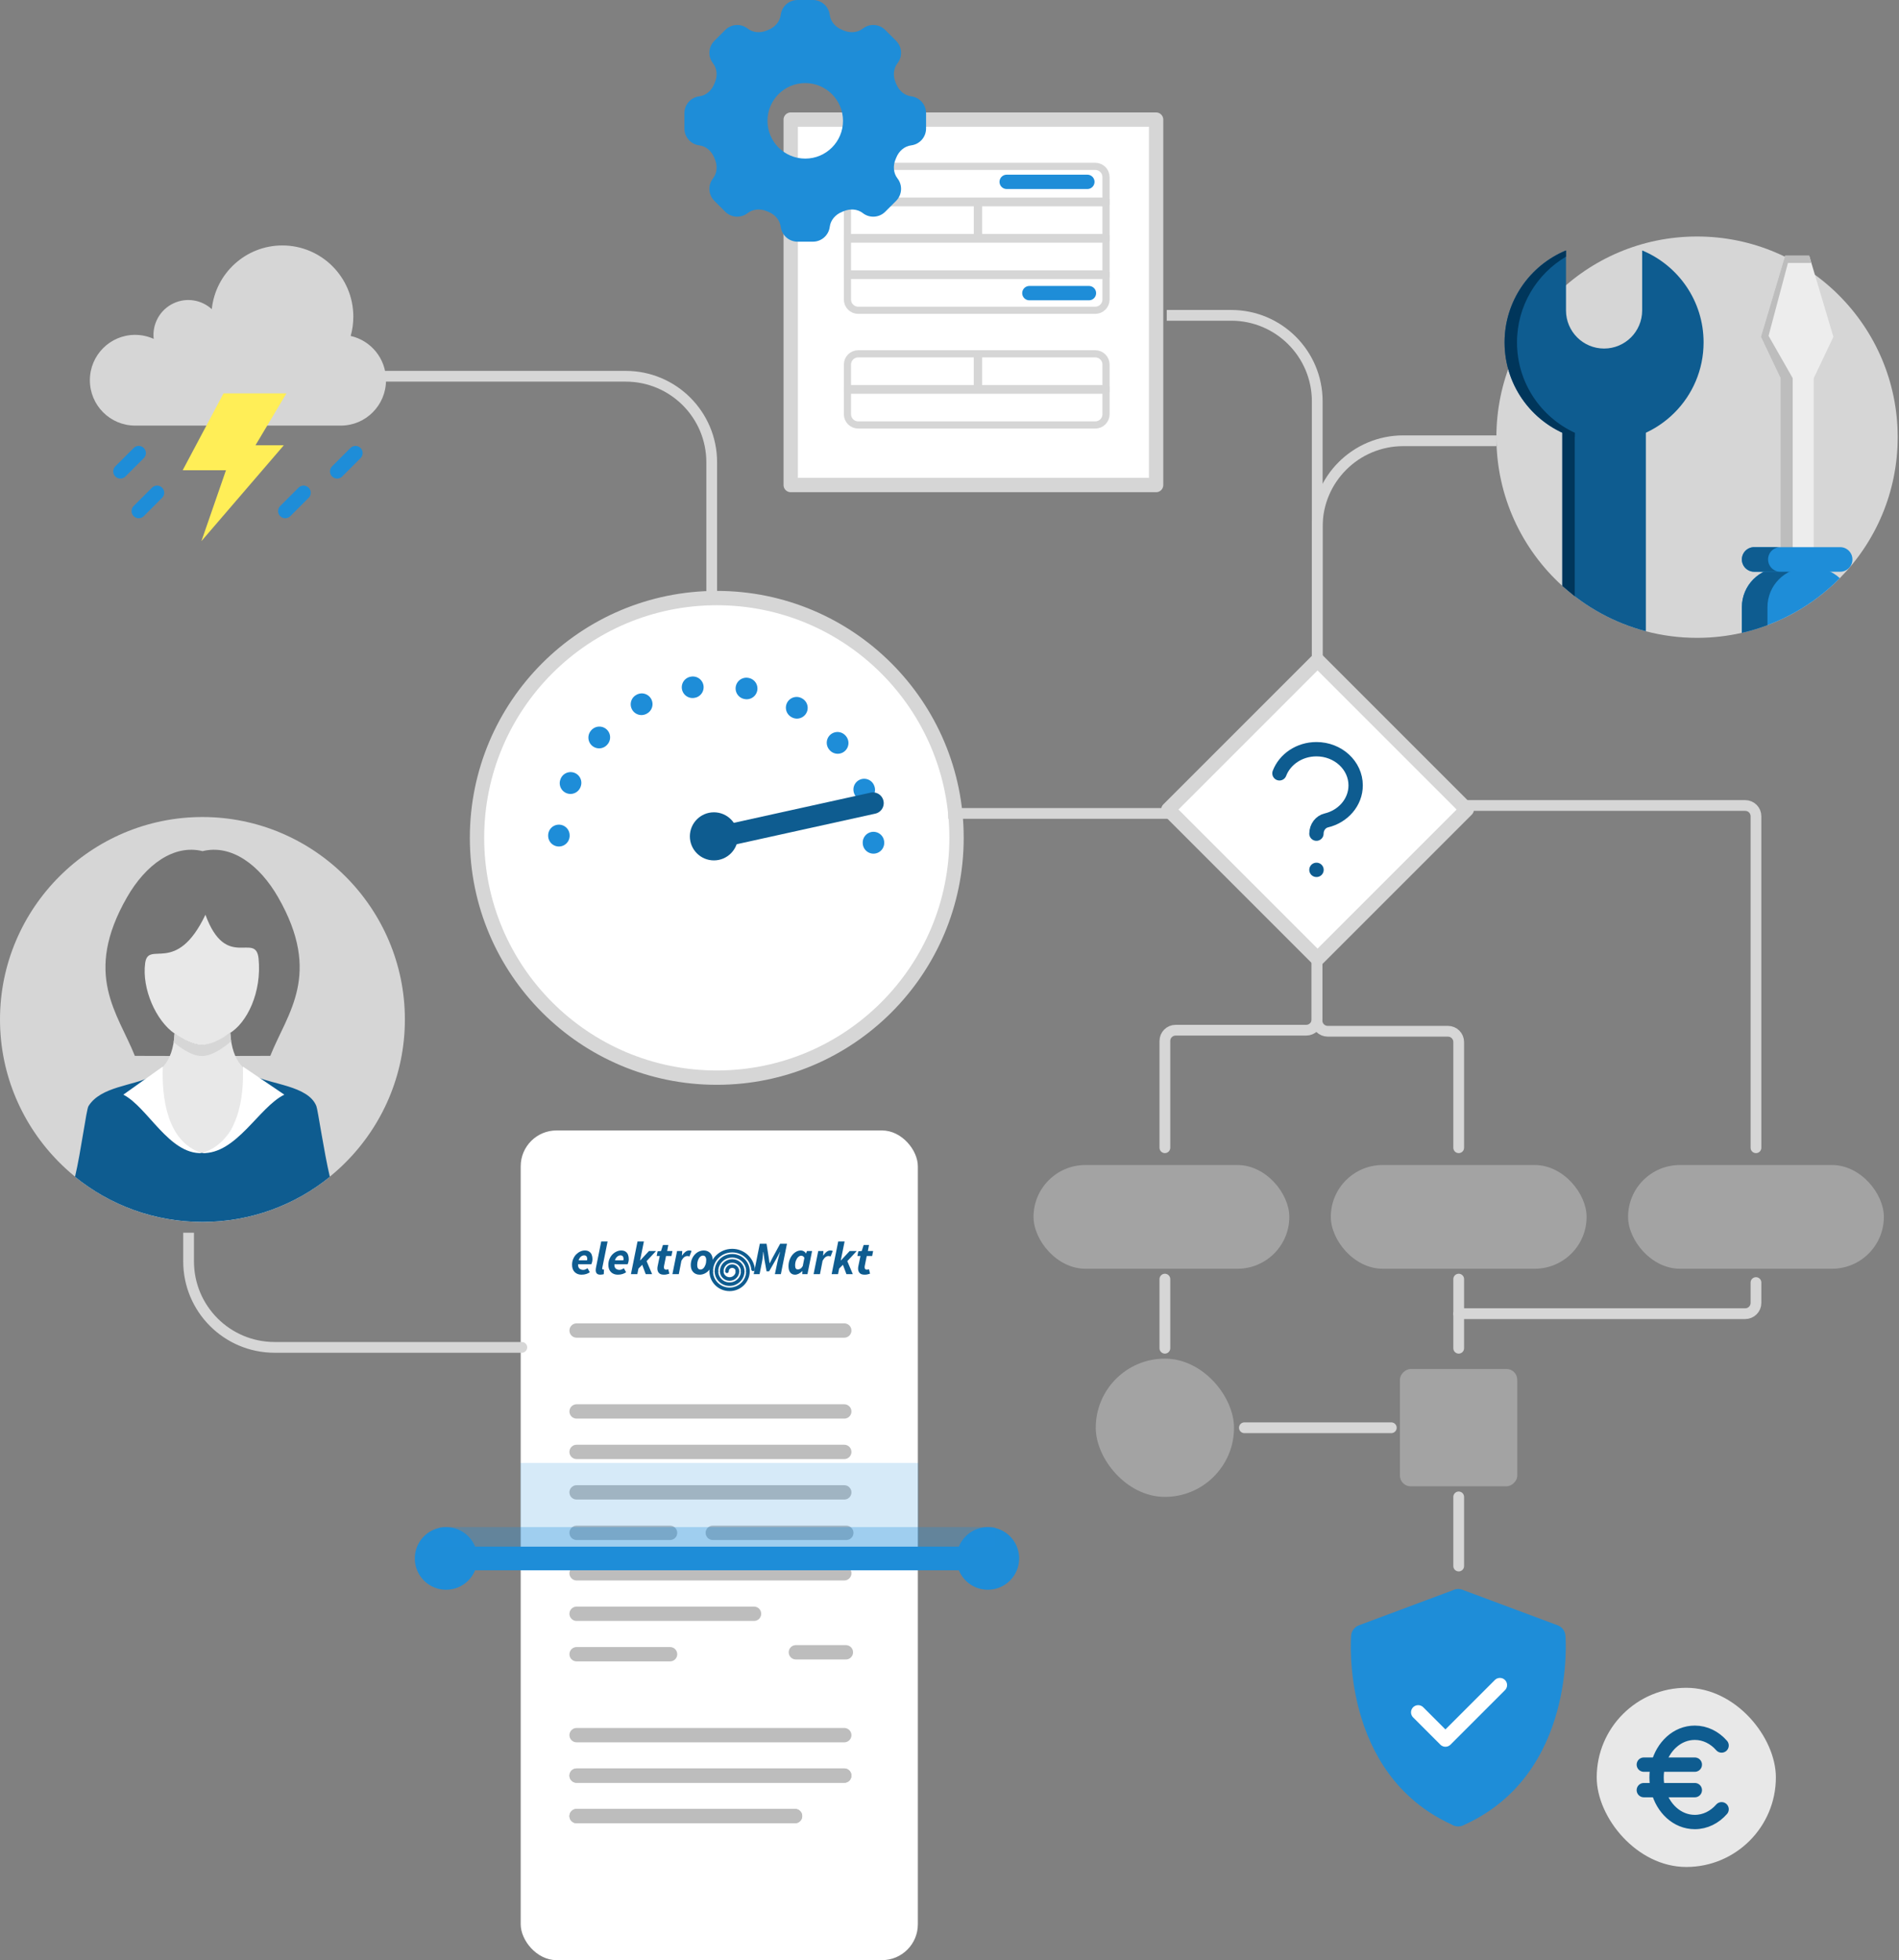 <svg width="530" height="547" viewBox="0 0 530 547" fill="none" xmlns="http://www.w3.org/2000/svg">
<rect x="0" y="0" width="530" height="547" fill="#808080" stroke="none"/>
<rect x="145.325" y="315.466" width="110.841" height="231.534" rx="10" fill="white"/>
<path d="M160.925 371.297H235.631" stroke="#BDBDBD" stroke-width="4" stroke-miterlimit="10" stroke-linecap="round"/>
<path d="M160.925 393.88H235.631" stroke="#BDBDBD" stroke-width="4" stroke-miterlimit="10" stroke-linecap="round"/>
<path d="M160.925 405.172H235.631" stroke="#BDBDBD" stroke-width="4" stroke-miterlimit="10" stroke-linecap="round"/>
<path d="M160.925 416.463H235.631" stroke="#BDBDBD" stroke-width="4" stroke-miterlimit="10" stroke-linecap="round"/>
<path d="M160.925 427.755H187.011" stroke="#BDBDBD" stroke-width="4" stroke-miterlimit="10" stroke-linecap="round"/>
<path d="M198.936 427.755H236.202" stroke="#BDBDBD" stroke-width="4" stroke-miterlimit="10" stroke-linecap="round"/>
<path d="M160.925 439.046H235.631" stroke="#BDBDBD" stroke-width="4" stroke-miterlimit="10" stroke-linecap="round"/>
<path d="M160.925 450.338H210.444" stroke="#BDBDBD" stroke-width="4" stroke-miterlimit="10" stroke-linecap="round"/>
<path d="M160.925 461.63H187.011" stroke="#BDBDBD" stroke-width="4" stroke-miterlimit="10" stroke-linecap="round"/>
<path d="M222.124 461.088L236.082 461.088" stroke="#BDBDBD" stroke-width="4" stroke-miterlimit="10" stroke-linecap="round"/>
<path d="M160.925 484.213H235.631" stroke="#BDBDBD" stroke-width="4" stroke-miterlimit="10" stroke-linecap="round"/>
<path d="M160.925 495.505H235.631" stroke="#BDBDBD" stroke-width="4" stroke-miterlimit="10" stroke-linecap="round"/>
<path d="M160.925 506.796H221.896" stroke="#BDBDBD" stroke-width="4" stroke-miterlimit="10" stroke-linecap="round"/>
<path d="M160.925 495.504H235.631" stroke="#BDBDBD" stroke-width="4" stroke-miterlimit="10" stroke-linecap="round"/>
<path d="M160.925 506.796H221.896" stroke="#BDBDBD" stroke-width="4" stroke-miterlimit="10" stroke-linecap="round"/>
<path opacity="0.18" d="M256.39 431.59V408.244H145.258V431.59H256.39Z" fill="#1E8DD8"/>
<path d="M129.312 435.496C129.638 432.844 127.753 430.429 125.101 430.103C122.449 429.776 120.034 431.661 119.708 434.314C119.381 436.966 121.266 439.38 123.918 439.707C126.571 440.034 128.985 438.148 129.312 435.496Z" fill="#FF2950"/>
<path d="M124.509 443.641C122.78 443.641 121.09 443.128 119.652 442.168C118.215 441.207 117.095 439.842 116.433 438.245C115.771 436.647 115.598 434.89 115.936 433.194C116.273 431.499 117.105 429.941 118.328 428.718C119.55 427.496 121.108 426.663 122.804 426.326C124.499 425.989 126.257 426.162 127.854 426.824C129.451 427.485 130.816 428.606 131.777 430.043C132.737 431.481 133.25 433.171 133.25 434.899C133.248 437.217 132.326 439.439 130.687 441.078C129.048 442.717 126.826 443.638 124.509 443.641ZM124.509 433.965C124.324 433.965 124.143 434.02 123.989 434.123C123.835 434.226 123.715 434.372 123.644 434.543C123.574 434.714 123.555 434.902 123.591 435.084C123.628 435.265 123.717 435.432 123.848 435.563C123.979 435.694 124.146 435.783 124.327 435.819C124.509 435.855 124.697 435.836 124.868 435.765C125.039 435.694 125.185 435.574 125.287 435.42C125.39 435.266 125.445 435.085 125.444 434.899C125.444 434.652 125.345 434.414 125.17 434.239C124.995 434.064 124.757 433.965 124.509 433.965Z" fill="#1E8DD8"/>
<path d="M280.493 435.472C280.815 432.819 278.925 430.408 276.272 430.086C273.619 429.765 271.208 431.655 270.887 434.308C270.565 436.96 272.455 439.371 275.108 439.693C277.761 440.014 280.172 438.125 280.493 435.472Z" fill="#FF2950"/>
<path d="M275.703 443.641C273.974 443.641 272.284 443.128 270.847 442.168C269.409 441.207 268.289 439.842 267.627 438.245C266.966 436.647 266.793 434.89 267.13 433.194C267.467 431.499 268.3 429.941 269.522 428.718C270.745 427.496 272.302 426.663 273.998 426.326C275.693 425.989 277.451 426.162 279.048 426.824C280.646 427.485 282.011 428.606 282.971 430.043C283.932 431.481 284.444 433.171 284.444 434.899C284.442 437.217 283.52 439.439 281.881 441.077C280.242 442.716 278.021 443.638 275.703 443.641ZM275.703 433.965C275.518 433.965 275.337 434.02 275.183 434.123C275.029 434.226 274.909 434.372 274.839 434.543C274.768 434.714 274.749 434.902 274.786 435.084C274.822 435.265 274.911 435.432 275.042 435.563C275.173 435.694 275.34 435.783 275.521 435.819C275.703 435.855 275.891 435.836 276.062 435.765C276.233 435.694 276.379 435.574 276.482 435.42C276.584 435.266 276.639 435.085 276.639 434.899C276.638 434.652 276.54 434.414 276.364 434.239C276.189 434.064 275.951 433.965 275.703 433.965Z" fill="#1E8DD8"/>
<path d="M275.702 438.21H124.508C123.631 438.21 122.789 437.861 122.168 437.241C121.547 436.62 121.198 435.778 121.198 434.9C121.198 434.022 121.547 433.18 122.168 432.559C122.789 431.939 123.631 431.59 124.508 431.59H275.702C276.58 431.59 277.422 431.939 278.043 432.559C278.664 433.18 279.012 434.022 279.012 434.9C279.012 435.778 278.664 436.62 278.043 437.241C277.422 437.861 276.58 438.21 275.702 438.21Z" fill="#1E8DD8"/>
<path opacity="0.3" d="M277.664 431.591V426.16H122.708V431.591H277.664Z" fill="#1E8DD8"/>
<path d="M162.298 355.716C161.518 355.716 160.881 355.473 160.387 354.988C159.902 354.494 159.659 353.818 159.659 352.96C159.659 352.362 159.763 351.82 159.971 351.335C160.179 350.841 160.457 350.416 160.803 350.061C161.159 349.706 161.549 349.433 161.973 349.242C162.398 349.051 162.823 348.956 163.247 348.956C163.759 348.956 164.166 349.064 164.469 349.281C164.781 349.498 165.007 349.788 165.145 350.152C165.284 350.516 165.353 350.923 165.353 351.374C165.353 351.669 165.314 351.959 165.236 352.245C165.158 352.522 165.093 352.709 165.041 352.804H161.349C161.315 353.359 161.44 353.762 161.726 354.013C162.012 354.256 162.368 354.377 162.792 354.377C162.992 354.377 163.2 354.329 163.416 354.234C163.633 354.139 163.824 354.035 163.988 353.922L164.612 355.04C164.352 355.222 164.027 355.382 163.637 355.521C163.247 355.651 162.801 355.716 162.298 355.716ZM161.492 351.712H163.832C163.876 351.582 163.897 351.435 163.897 351.27C163.897 351.01 163.832 350.789 163.702 350.607C163.581 350.416 163.356 350.321 163.026 350.321C162.723 350.321 162.428 350.438 162.142 350.672C161.856 350.906 161.64 351.253 161.492 351.712ZM167.562 355.716C167.103 355.716 166.769 355.603 166.561 355.378C166.362 355.153 166.262 354.845 166.262 354.455C166.262 354.23 166.293 353.965 166.353 353.662L167.796 346.447H169.577L168.108 353.74C168.1 353.801 168.091 353.848 168.082 353.883C168.082 353.918 168.082 353.952 168.082 353.987C168.082 354.1 168.108 354.178 168.16 354.221C168.212 354.264 168.269 354.286 168.329 354.286C168.373 354.286 168.407 354.286 168.433 354.286C168.459 354.277 168.503 354.269 168.563 354.26L168.511 355.573C168.399 355.608 168.264 355.638 168.108 355.664C167.952 355.699 167.77 355.716 167.562 355.716ZM172.428 355.716C171.648 355.716 171.011 355.473 170.517 354.988C170.031 354.494 169.789 353.818 169.789 352.96C169.789 352.362 169.893 351.82 170.101 351.335C170.309 350.841 170.586 350.416 170.933 350.061C171.288 349.706 171.678 349.433 172.103 349.242C172.527 349.051 172.952 348.956 173.377 348.956C173.888 348.956 174.295 349.064 174.599 349.281C174.911 349.498 175.136 349.788 175.275 350.152C175.413 350.516 175.483 350.923 175.483 351.374C175.483 351.669 175.444 351.959 175.366 352.245C175.288 352.522 175.223 352.709 175.171 352.804H171.479C171.444 353.359 171.57 353.762 171.856 354.013C172.142 354.256 172.497 354.377 172.922 354.377C173.121 354.377 173.329 354.329 173.546 354.234C173.762 354.139 173.953 354.035 174.118 353.922L174.742 355.04C174.482 355.222 174.157 355.382 173.767 355.521C173.377 355.651 172.93 355.716 172.428 355.716ZM171.622 351.712H173.962C174.005 351.582 174.027 351.435 174.027 351.27C174.027 351.01 173.962 350.789 173.832 350.607C173.71 350.416 173.485 350.321 173.156 350.321C172.852 350.321 172.558 350.438 172.272 350.672C171.986 350.906 171.769 351.253 171.622 351.712ZM176.093 355.56L177.926 346.447H179.707L178.641 351.725H178.693L181.124 349.112H183.1L180.461 351.933L181.995 355.56H180.214L179.239 352.96L178.186 354.013L177.874 355.56H176.093ZM185.303 355.716C184.653 355.716 184.185 355.556 183.899 355.235C183.613 354.914 183.47 354.507 183.47 354.013C183.47 353.874 183.479 353.74 183.496 353.61C183.522 353.471 183.548 353.333 183.574 353.194L184.133 350.503H183.275L183.535 349.19L184.484 349.112L185.03 347.422H186.525L186.2 349.112H187.669L187.396 350.503H185.888L185.329 353.272C185.32 353.35 185.312 353.424 185.303 353.493C185.303 353.562 185.303 353.632 185.303 353.701C185.303 354.117 185.524 354.325 185.966 354.325C186.061 354.325 186.152 354.312 186.239 354.286C186.326 354.251 186.412 354.217 186.499 354.182L186.811 355.43C186.646 355.491 186.434 355.551 186.174 355.612C185.923 355.681 185.632 355.716 185.303 355.716ZM187.669 355.56L188.969 349.112H190.412L190.334 350.36H190.386C190.638 349.953 190.932 349.619 191.27 349.359C191.608 349.09 191.964 348.956 192.336 348.956C192.501 348.956 192.635 348.969 192.739 348.995C192.852 349.012 192.943 349.043 193.012 349.086L192.427 350.62C192.341 350.577 192.237 350.551 192.115 350.542C192.003 350.525 191.894 350.516 191.79 350.516C191.504 350.516 191.227 350.62 190.958 350.828C190.69 351.036 190.43 351.37 190.178 351.829L189.45 355.56H187.669ZM195.286 355.716C194.532 355.716 193.925 355.473 193.466 354.988C193.015 354.503 192.79 353.861 192.79 353.064C192.79 352.44 192.894 351.877 193.102 351.374C193.31 350.871 193.587 350.438 193.934 350.074C194.28 349.71 194.666 349.433 195.091 349.242C195.524 349.051 195.962 348.956 196.404 348.956C196.906 348.956 197.344 349.069 197.717 349.294C198.089 349.511 198.38 349.818 198.588 350.217C198.796 350.607 198.9 351.071 198.9 351.608C198.9 352.232 198.796 352.795 198.588 353.298C198.38 353.801 198.102 354.234 197.756 354.598C197.409 354.962 197.019 355.239 196.586 355.43C196.161 355.621 195.728 355.716 195.286 355.716ZM195.481 354.286C195.775 354.286 196.044 354.173 196.287 353.948C196.529 353.714 196.724 353.398 196.872 352.999C197.028 352.6 197.106 352.15 197.106 351.647C197.106 351.248 197.028 350.941 196.872 350.724C196.724 350.499 196.499 350.386 196.196 350.386C195.91 350.386 195.641 350.503 195.39 350.737C195.147 350.962 194.952 351.274 194.805 351.673C194.657 352.072 194.584 352.522 194.584 353.025C194.584 353.415 194.657 353.723 194.805 353.948C194.961 354.173 195.186 354.286 195.481 354.286ZM210.355 355.56L212.058 347.084H213.943L214.554 350.997L214.775 352.518H214.827L215.607 350.997L217.739 347.084H219.637L217.934 355.56H216.27L216.972 352.193C217.033 351.907 217.107 351.599 217.193 351.27C217.28 350.932 217.371 350.598 217.466 350.269C217.562 349.931 217.653 349.628 217.739 349.359H217.7L216.647 351.309L214.658 354.78H213.943L213.319 351.309L213.059 349.359H213.007C212.973 349.775 212.929 350.247 212.877 350.776C212.825 351.305 212.756 351.777 212.669 352.193L211.993 355.56H210.355ZM221.887 355.716C221.324 355.716 220.878 355.512 220.548 355.105C220.228 354.698 220.067 354.113 220.067 353.35C220.067 352.735 220.163 352.163 220.353 351.634C220.544 351.097 220.8 350.629 221.12 350.23C221.45 349.831 221.818 349.519 222.225 349.294C222.641 349.069 223.07 348.956 223.512 348.956C223.807 348.956 224.084 349.034 224.344 349.19C224.604 349.337 224.795 349.541 224.916 349.801H224.942L225.228 349.112H226.645L225.358 355.56H223.915L223.941 354.715H223.902C223.608 355.018 223.283 355.261 222.927 355.443C222.572 355.625 222.225 355.716 221.887 355.716ZM222.667 354.26C222.884 354.26 223.114 354.195 223.356 354.065C223.608 353.926 223.837 353.675 224.045 353.311L224.5 351.023C224.396 350.806 224.262 350.65 224.097 350.555C223.941 350.46 223.79 350.412 223.642 350.412C223.348 350.412 223.066 350.533 222.797 350.776C222.537 351.01 222.325 351.331 222.16 351.738C221.996 352.145 221.913 352.609 221.913 353.129C221.913 353.519 221.978 353.805 222.108 353.987C222.247 354.169 222.433 354.26 222.667 354.26ZM227.069 355.56L228.369 349.112H229.812L229.734 350.36H229.786C230.038 349.953 230.332 349.619 230.67 349.359C231.008 349.09 231.364 348.956 231.736 348.956C231.901 348.956 232.035 348.969 232.139 348.995C232.252 349.012 232.343 349.043 232.412 349.086L231.827 350.62C231.741 350.577 231.637 350.551 231.515 350.542C231.403 350.525 231.294 350.516 231.19 350.516C230.904 350.516 230.627 350.62 230.358 350.828C230.09 351.036 229.83 351.37 229.578 351.829L228.85 355.56H227.069ZM232.109 355.56L233.942 346.447H235.723L234.657 351.725H234.709L237.14 349.112H239.116L236.477 351.933L238.011 355.56H236.23L235.255 352.96L234.202 354.013L233.89 355.56H232.109ZM241.319 355.716C240.669 355.716 240.201 355.556 239.915 355.235C239.629 354.914 239.486 354.507 239.486 354.013C239.486 353.874 239.494 353.74 239.512 353.61C239.538 353.471 239.564 353.333 239.59 353.194L240.149 350.503H239.291L239.551 349.19L240.5 349.112L241.046 347.422H242.541L242.216 349.112H243.685L243.412 350.503H241.904L241.345 353.272C241.336 353.35 241.327 353.424 241.319 353.493C241.319 353.562 241.319 353.632 241.319 353.701C241.319 354.117 241.54 354.325 241.982 354.325C242.077 354.325 242.168 354.312 242.255 354.286C242.341 354.251 242.428 354.217 242.515 354.182L242.827 355.43C242.662 355.491 242.45 355.551 242.19 355.612C241.938 355.681 241.648 355.716 241.319 355.716Z" fill="#0E5C90"/>
<path d="M210.187 354.218C209.908 351.291 207.403 349 204.354 349C201.118 349 198.495 351.58 198.495 354.763" stroke="#0E5C90" stroke-miterlimit="10" stroke-linecap="round" stroke-linejoin="round"/>
<path d="M199.96 354.763C199.96 352.376 201.927 350.44 204.354 350.44C206.781 350.44 208.748 352.376 208.748 354.763" stroke="#0E5C90" stroke-miterlimit="10" stroke-linecap="round" stroke-linejoin="round"/>
<path d="M201.425 354.762C201.425 353.171 202.736 351.881 204.354 351.881C205.972 351.881 207.284 353.171 207.284 354.762" stroke="#0E5C90" stroke-miterlimit="10" stroke-linecap="round" stroke-linejoin="round"/>
<path d="M202.89 354.763C202.89 353.967 203.545 353.322 204.354 353.322C205.163 353.322 205.819 353.967 205.819 354.763" stroke="#0E5C90" stroke-miterlimit="10" stroke-linecap="round" stroke-linejoin="round"/>
<path d="M198.495 354.76C198.495 357.545 200.79 359.802 203.622 359.802C206.453 359.802 208.748 357.545 208.748 354.76" stroke="#0E5C90" stroke-miterlimit="10" stroke-linecap="round" stroke-linejoin="round"/>
<path d="M199.956 354.76C199.956 356.751 201.597 358.366 203.622 358.366C205.647 358.366 207.288 356.751 207.288 354.76" stroke="#0E5C90" stroke-miterlimit="10" stroke-linecap="round" stroke-linejoin="round"/>
<path d="M201.425 354.76C201.425 355.953 202.408 356.921 203.622 356.921C204.835 356.921 205.819 355.953 205.819 354.76" stroke="#0E5C90" stroke-miterlimit="10" stroke-linecap="round" stroke-linejoin="round"/>
<path d="M133.131 233.813C133.131 270.77 163.091 300.729 200.047 300.729C237.004 300.729 266.963 270.77 266.963 233.813C266.963 196.857 237.004 166.897 200.047 166.897C163.091 166.897 133.131 196.857 133.131 233.813Z" fill="white" stroke="#D6D6D6" stroke-width="4" stroke-linecap="round" stroke-linejoin="round"/>
<circle cx="199.248" cy="233.393" r="6.711" fill="#0E5C90"/>
<path d="M243.78 235.223C243.78 210.965 224.115 191.3 199.857 191.3C175.599 191.3 155.934 210.965 155.934 235.223" stroke="#1E8DD8" stroke-width="6" stroke-linecap="round" stroke-linejoin="round" stroke-dasharray="0.1 15"/>
<path d="M199.576 233.848L243.641 224.125" stroke="#0E5C90" stroke-width="6" stroke-linecap="round"/>
<g clip-path="url(#clip0_962_5938)">
<path d="M529.635 122C529.635 137.337 523.47 151.237 513.479 161.349C507.832 167.07 500.961 171.579 493.29 174.453C490.979 175.321 488.592 176.039 486.147 176.597C482.124 177.515 477.936 178 473.635 178C468.695 178 463.907 177.36 459.347 176.16C450.54 173.845 442.581 169.436 436.032 163.497C424.732 153.253 417.635 138.455 417.635 122C417.635 91.072 442.707 66 473.635 66C504.563 66 529.635 91.072 529.635 122Z" fill="#D6D6D6"/>
<path d="M459.347 117.835V176.16C450.54 173.845 442.581 169.436 436.032 163.497V117.835H459.347Z" fill="#0E5C90"/>
<path d="M458.318 69.888V86.637C458.318 92.506 453.56 97.265 447.69 97.265C441.82 97.265 437.062 92.506 437.062 86.637V69.888C426.999 74.061 419.92 83.978 419.92 95.55C419.92 110.887 432.353 123.32 447.69 123.32C463.027 123.32 475.46 110.887 475.46 95.55C475.46 83.978 468.381 74.061 458.318 69.888Z" fill="#0E5C90"/>
<path d="M439.499 166.404V120.807L436.032 120.719V163.497" fill="#00365B"/>
<path d="M439.545 120.781C430.007 116.384 423.387 106.741 423.387 95.55C423.387 85.359 428.878 76.453 437.062 71.622V69.888C426.999 74.06 419.92 83.978 419.92 95.55C419.92 108.036 428.16 118.597 439.499 122.092L439.545 120.781Z" fill="#00365B"/>
<path d="M506.203 104.855H496.946V154.567H506.203V104.855Z" fill="#EDEDED"/>
<path d="M500.34 104.855H496.946V154.567H500.34V104.855Z" fill="#BDBDBD"/>
<path d="M511.69 93.998L504.947 71.371H498.204L491.462 93.998L496.947 105.54H506.204L511.69 93.998Z" fill="#EDEDED"/>
<path d="M513.479 161.349C506.128 168.793 496.706 174.188 486.146 176.597V169.429C486.146 163.34 491.084 158.405 497.17 158.405H505.979C508.875 158.405 511.511 159.522 513.479 161.349Z" fill="#1E8DD8"/>
<path d="M504.313 158.405C498.224 158.405 493.289 163.34 493.289 169.429V174.453C490.978 175.321 488.592 176.039 486.146 176.597V169.429C486.146 163.34 491.084 158.405 497.17 158.405H504.313Z" fill="#0E5C90"/>
<path d="M500.341 105.54L493.596 93.719L499.006 73.376H505.545L504.947 71.371H498.204L491.462 93.998L496.947 105.54L499.032 106.849L500.341 105.54Z" fill="#BDBDBD"/>
<path d="M513.576 159.547H489.576C487.682 159.547 486.147 158.012 486.147 156.119C486.147 154.225 487.683 152.69 489.576 152.69H513.576C515.469 152.69 517.004 154.226 517.004 156.119C517.005 158.012 515.47 159.547 513.576 159.547Z" fill="#1E8DD8"/>
<path d="M493.462 156.119C493.462 154.225 494.998 152.69 496.891 152.69H489.576C487.682 152.69 486.147 154.226 486.147 156.119C486.147 158.012 487.683 159.547 489.576 159.547H496.891C494.997 159.547 493.462 158.012 493.462 156.119Z" fill="#0E5C90"/>
</g>
<path d="M220.683 33.375L220.683 135.354L322.662 135.354L322.662 33.375L220.683 33.375Z" fill="white" stroke="#D6D6D6" stroke-width="4" stroke-miterlimit="10" stroke-linecap="round" stroke-linejoin="round"/>
<line x1="280.959" y1="50.748" x2="303.477" y2="50.748" stroke="#1E8DD8" stroke-width="4" stroke-linecap="round"/>
<path d="M287.292 81.801H303.917" stroke="#1E8DD8" stroke-width="4" stroke-linecap="round"/>
<path d="M236.517 49.428C236.517 47.771 237.86 46.428 239.517 46.428H305.684C307.341 46.428 308.684 47.771 308.684 49.428V56.138H236.517V49.428Z" stroke="#D6D6D6" stroke-width="2"/>
<rect x="236.517" y="56.577" width="36.255" height="9.711" stroke="#D6D6D6" stroke-width="2"/>
<path d="M236.517 101.735C236.517 100.078 237.86 98.735 239.517 98.735H272.771V108.445H236.517V101.735Z" stroke="#D6D6D6" stroke-width="2"/>
<rect x="273.101" y="56.577" width="35.582" height="9.711" stroke="#D6D6D6" stroke-width="2"/>
<path d="M273.101 98.735H305.683C307.34 98.735 308.683 100.078 308.683 101.735V108.445H273.101V98.735Z" stroke="#D6D6D6" stroke-width="2"/>
<rect x="236.517" y="66.726" width="72.167" height="9.711" stroke="#D6D6D6" stroke-width="2"/>
<path d="M236.517 76.876H308.684V83.587C308.684 85.243 307.341 86.587 305.684 86.587H239.517C237.86 86.587 236.517 85.243 236.517 83.587V76.876Z" stroke="#D6D6D6" stroke-width="2"/>
<path d="M236.517 108.884H308.684V115.595C308.684 117.252 307.341 118.595 305.684 118.595H239.517C237.86 118.595 236.517 117.252 236.517 115.595V108.884Z" stroke="#D6D6D6" stroke-width="2"/>
<path fill-rule="evenodd" clip-rule="evenodd" d="M226.881 0C229.269 0 231.282 1.778 231.578 4.146C231.816 6.049 233.193 7.584 234.971 8.301C235.138 8.369 235.304 8.438 235.469 8.508C237.235 9.261 239.297 9.15 240.812 7.972C242.696 6.506 245.377 6.673 247.066 8.361L250.097 11.393C251.786 13.081 251.953 15.762 250.487 17.647C249.309 19.162 249.198 21.224 249.951 22.989C250.022 23.154 250.091 23.32 250.158 23.487C250.875 25.265 252.41 26.643 254.313 26.881C256.682 27.177 258.459 29.19 258.459 31.577V35.867C258.459 38.254 256.682 40.267 254.313 40.563C252.411 40.801 250.875 42.179 250.157 43.957C250.09 44.124 250.021 44.291 249.95 44.456C249.198 46.22 249.309 48.281 250.487 49.796C251.953 51.681 251.785 54.363 250.097 56.052L247.066 59.083C245.377 60.771 242.696 60.938 240.811 59.472C239.297 58.293 237.235 58.182 235.47 58.936C235.304 59.006 235.138 59.075 234.971 59.143C233.193 59.86 231.815 61.395 231.578 63.298C231.282 65.666 229.269 67.444 226.882 67.444H222.593C220.206 67.444 218.192 65.666 217.897 63.298C217.659 61.395 216.282 59.86 214.504 59.143C214.337 59.075 214.171 59.006 214.005 58.936C212.24 58.183 210.178 58.294 208.663 59.472C206.778 60.938 204.097 60.771 202.409 59.083L199.377 56.051C197.689 54.363 197.522 51.681 198.987 49.797C200.165 48.282 200.276 46.22 199.523 44.455C199.453 44.29 199.384 44.124 199.317 43.957C198.6 42.179 197.064 40.801 195.161 40.563C192.793 40.267 191.016 38.254 191.016 35.867V31.577C191.016 29.19 192.793 27.177 195.161 26.881C197.064 26.643 198.6 25.265 199.317 23.487C199.385 23.32 199.454 23.153 199.524 22.988C200.277 21.224 200.166 19.163 198.988 17.648C197.522 15.763 197.689 13.081 199.378 11.392L202.409 8.361C204.097 6.673 206.779 6.506 208.663 7.972C210.178 9.15 212.24 9.261 214.005 8.508C214.17 8.438 214.336 8.369 214.504 8.301C216.281 7.584 217.659 6.048 217.897 4.146C218.192 1.778 220.206 0 222.593 0H226.881ZM235.277 33.723C235.277 39.543 230.558 44.261 224.738 44.261C218.918 44.261 214.2 39.543 214.2 33.723C214.2 27.903 218.918 23.184 224.738 23.184C230.558 23.184 235.277 27.903 235.277 33.723Z" fill="#1E8DD8"/>
<path d="M56.5 340.999C87.619 340.999 113 315.619 113 284.5C113 253.381 87.619 228 56.5 228C25.381 228 0 253.381 0 284.5C0 315.618 25.381 340.999 56.5 340.999Z" fill="#D6D6D6"/>
<path d="M37.633 294.652C32.921 282.765 23.024 272.008 35.478 250.339C40.607 241.415 48.442 235.529 56.535 237.522C64.629 235.529 72.464 241.415 77.593 250.339C90.046 272.008 80.15 282.765 75.438 294.652L56.536 294.699L37.633 294.652H37.633Z" fill="#757575"/>
<path d="M24.699 313.233C24.108 314.187 22.634 322.301 21.003 328.453C30.705 336.297 43.053 340.998 56.5 340.998C69.948 340.998 82.296 336.297 91.997 328.453C90.366 322.302 88.892 314.187 88.301 313.233C79.224 298.577 65.233 304.975 64.279 288.204C64.279 288.204 59.778 291.563 56.342 291.594C52.904 291.624 48.716 288.416 48.716 288.416C47.764 305.173 33.77 298.588 24.699 313.233Z" fill="#E8E8E8"/>
<path d="M64.522 290.572C64.409 289.837 64.326 289.051 64.278 288.204C64.278 288.204 59.777 291.563 56.34 291.594C52.903 291.624 48.715 288.416 48.715 288.416C48.666 289.278 48.581 290.076 48.465 290.821C48.553 290.891 48.64 290.961 48.73 291.03L48.729 291.042C48.993 291.273 53.017 294.732 56.34 294.697C59.662 294.732 63.685 291.272 63.95 291.042L63.95 291.03C64.145 290.881 64.334 290.727 64.521 290.573L64.522 290.572Z" fill="#D6D6D6"/>
<path d="M48.73 288.427C48.994 288.626 53.018 291.623 56.34 291.593C59.663 291.623 63.686 288.626 63.951 288.427C68.974 285.499 73.095 276.866 72.165 267.509C71.403 259.845 63.112 271.083 57.337 255.27C49.165 272.39 41.402 262.263 40.517 268.751C39.541 275.9 43.555 284.895 48.73 288.427V288.427Z" fill="#E8E8E8"/>
<path d="M42.134 300.414C37.188 303.056 28.14 303.136 24.697 308.671C24.097 309.635 22.592 321.443 20.936 328.401C30.647 336.276 43.02 340.998 56.497 340.998C69.975 340.998 82.347 336.277 92.058 328.401C90.403 321.443 88.716 309.727 88.298 308.671C86.012 302.905 75.43 302.665 70.478 300.006C62.78 327.935 51.306 329.839 42.135 300.417L42.133 300.415H42.134V300.414Z" fill="#0E5C90"/>
<path d="M45.434 297.639C45.112 306.328 46.59 318.639 56.34 321.785C47.161 322.168 41.204 308.943 34.419 305.479L45.434 297.64L45.434 297.639Z" fill="white"/>
<path d="M67.792 297.639C68.129 306.328 66.578 318.639 56.34 321.785C65.979 322.168 72.234 308.943 79.357 305.479L67.792 297.64L67.792 297.639Z" fill="white"/>
<path d="M95.114 118.767C102.083 118.767 107.733 113.099 107.733 106.107C107.733 100.067 103.515 95.018 97.874 93.755C98.354 92.042 98.611 90.235 98.611 88.368C98.611 77.393 89.744 68.496 78.805 68.496C68.57 68.496 60.148 76.285 59.107 86.277C56.319 83.723 52.175 82.933 48.522 84.602C44.594 86.397 42.433 90.487 42.892 94.569C41.309 93.85 39.553 93.447 37.702 93.447C30.732 93.447 25.083 99.115 25.083 106.107C25.083 113.099 30.732 118.767 37.702 118.767H95.114Z" fill="#D6D6D6"/>
<path d="M38.716 126.436L33.603 131.548" stroke="#1E8DD8" stroke-width="4" stroke-miterlimit="10" stroke-linecap="round" stroke-linejoin="round"/>
<path d="M99.212 126.436L94.1 131.548" stroke="#1E8DD8" stroke-width="4" stroke-miterlimit="10" stroke-linecap="round" stroke-linejoin="round"/>
<path d="M43.829 137.512L38.717 142.625" stroke="#1E8DD8" stroke-width="4" stroke-miterlimit="10" stroke-linecap="round" stroke-linejoin="round"/>
<path d="M84.727 137.512L79.614 142.625" stroke="#1E8DD8" stroke-width="4" stroke-miterlimit="10" stroke-linecap="round" stroke-linejoin="round"/>
<path d="M79.944 109.775H62.385L50.988 131.222H63.068L56.212 151.012L79.212 124.261H71.301L79.944 109.775Z" fill="#FFEE57"/>
<path d="M145.635 374.5C146.463 374.5 147.135 375.172 147.135 376C147.135 376.828 146.463 377.5 145.635 377.5L145.635 374.5ZM145.635 377.5L76.635 377.5L76.635 374.5L145.635 374.5L145.635 377.5ZM51.135 352L51.135 344L54.135 344L54.135 352L51.135 352ZM76.635 377.5C62.551 377.5 51.135 366.083 51.135 352L54.135 352C54.135 364.426 64.208 374.5 76.635 374.5L76.635 377.5Z" fill="#D6D6D6"/>
<path d="M107.635 106.5C106.806 106.5 106.135 105.828 106.135 105C106.135 104.172 106.806 103.5 107.635 103.5L107.635 106.5ZM107.635 103.5L174.635 103.5L174.635 106.5L107.635 106.5L107.635 103.5ZM200.135 129L200.135 166L197.135 166L197.135 129L200.135 129ZM174.635 103.5C188.718 103.5 200.135 114.917 200.135 129L197.135 129C197.135 116.574 187.061 106.5 174.635 106.5L174.635 103.5Z" fill="#D6D6D6"/>
<path d="M369.135 184C369.135 184.828 368.463 185.5 367.635 185.5C366.806 185.5 366.135 184.828 366.135 184L369.135 184ZM366.135 184L366.135 147L369.135 147L369.135 184L366.135 184ZM391.635 121.5L417.635 121.5L417.635 124.5L391.635 124.5L391.635 121.5ZM366.135 147C366.135 132.917 377.552 121.5 391.635 121.5L391.635 124.5C379.208 124.5 369.135 134.574 369.135 147L366.135 147Z" fill="#D6D6D6"/>
<path d="M366.135 184C366.135 184.828 366.806 185.5 367.635 185.5C368.463 185.5 369.135 184.828 369.135 184L366.135 184ZM369.135 184L369.135 112L366.135 112L366.135 184L369.135 184ZM343.635 86.5L325.635 86.5L325.635 89.5L343.635 89.5L343.635 86.5ZM369.135 112C369.135 97.917 357.718 86.5 343.635 86.5L343.635 89.5C356.061 89.5 366.135 99.574 366.135 112L369.135 112Z" fill="#D6D6D6"/>
<path d="M326.635 225.5C327.463 225.5 328.135 226.172 328.135 227C328.135 227.828 327.463 228.5 326.635 228.5L326.635 225.5ZM305.968 227L305.968 225.5L305.968 227ZM326.635 228.5L305.968 228.5L305.968 225.5L326.635 225.5L326.635 228.5ZM305.968 228.5L264.635 228.5L264.635 225.5L305.968 225.5L305.968 228.5Z" fill="#D6D6D6"/>
<path d="M436.899 456.371C436.782 455.105 435.95 454.015 434.753 453.568L408.525 443.782C408.226 443.633 407.907 443.533 407.575 443.478C406.853 443.333 406.096 443.456 405.432 443.798L379.246 453.568C378.05 454.015 377.217 455.105 377.1 456.371C377.065 456.756 373.966 494.875 405.124 509.143C405.157 509.165 405.192 509.188 405.228 509.207C405.755 509.528 406.353 509.687 406.951 509.687C407.042 509.687 407.133 509.683 407.225 509.677C407.764 509.642 408.301 509.476 408.779 509.188C440.041 494.956 436.935 456.759 436.899 456.371Z" fill="#1E8DD8"/>
<path d="M395.806 477.845L403.409 485.449L418.617 470.242" stroke="white" stroke-width="4" stroke-linecap="round" stroke-linejoin="round"/>
<path d="M367.721 184.263L326.077 225.907L367.721 267.551L409.365 225.907L367.721 184.263Z" fill="white" stroke="#D6D6D6" stroke-width="4" stroke-miterlimit="10" stroke-linecap="round" stroke-linejoin="round"/>
<path d="M357.088 215.807C358.59 211.884 362.644 209.073 367.409 209.073C373.453 209.073 378.353 213.596 378.353 219.174C378.353 223.886 374.857 227.844 370.129 228.96C368.645 229.311 367.409 230.782 367.409 232.642M367.409 242.743H367.436" stroke="#0E5C90" stroke-width="4" stroke-linecap="round" stroke-linejoin="round"/>
<rect x="305.818" y="379.138" width="38.589" height="38.589" rx="19.294" fill="#A3A3A3"/>
<rect x="454.386" y="325.113" width="71.39" height="28.942" rx="14.471" fill="#A3A3A3"/>
<rect x="371.42" y="325.113" width="71.39" height="28.942" rx="14.471" fill="#A3A3A3"/>
<rect x="288.453" y="325.113" width="71.39" height="28.942" rx="14.471" fill="#A3A3A3"/>
<rect x="423.458" y="382.032" width="32.744" height="32.744" rx="3" transform="rotate(90 423.458 382.032)" fill="#A3A3A3"/>
<path d="M325.112 356.949L325.112 376.243" stroke="#D6D6D6" stroke-width="3" stroke-linecap="round" stroke-linejoin="round"/>
<path d="M407.114 356.949L407.114 376.243" stroke="#D6D6D6" stroke-width="3" stroke-linecap="round" stroke-linejoin="round"/>
<path d="M407.114 417.727L407.114 437.021" stroke="#D6D6D6" stroke-width="3" stroke-linecap="round" stroke-linejoin="round"/>
<path d="M347.302 398.432L388.303 398.432" stroke="#D6D6D6" stroke-width="3" stroke-linecap="round" stroke-linejoin="round"/>
<path d="M367.56 266.747L367.56 284.489C367.56 286.146 366.217 287.489 364.56 287.489L328.112 287.489C326.455 287.489 325.112 288.832 325.112 290.489L325.112 320.289" stroke="#D6D6D6" stroke-width="3" stroke-linecap="round" stroke-linejoin="round"/>
<path d="M367.56 267.229L367.56 284.784C367.56 286.441 368.904 287.784 370.56 287.784L404.114 287.784C405.771 287.784 407.114 289.127 407.114 290.784L407.114 320.289" stroke="#D6D6D6" stroke-width="3" stroke-linecap="round" stroke-linejoin="round"/>
<path d="M407.597 224.781L487.081 224.781C488.738 224.781 490.081 226.124 490.081 227.781L490.081 320.289" stroke="#D6D6D6" stroke-width="3" stroke-linecap="round" stroke-linejoin="round"/>
<path d="M407.115 366.596L487.081 366.596C488.738 366.596 490.081 365.253 490.081 363.596L490.081 357.914" stroke="#D6D6D6" stroke-width="3" stroke-linecap="round" stroke-linejoin="round"/>
<rect x="445.635" y="471" width="50" height="50" rx="25" fill="#E8E8E8"/>
<path d="M458.781 499.559H473.016" stroke="#0E5C90" stroke-width="4" stroke-miterlimit="10" stroke-linecap="round" stroke-linejoin="round"/>
<path d="M458.781 492.441H473.016" stroke="#0E5C90" stroke-width="4" stroke-miterlimit="10" stroke-linecap="round" stroke-linejoin="round"/>
<path d="M480.488 504.897C478.561 507.099 475.924 508.456 473.016 508.456C468.029 508.456 464.079 504.577 462.788 499.559C462.495 498.42 462.34 497.223 462.34 496C462.34 494.776 462.495 493.579 462.788 492.442C464.08 487.42 468.035 483.545 473.016 483.545C475.924 483.545 478.561 484.902 480.488 487.104" stroke="#0E5C90" stroke-width="4" stroke-miterlimit="10" stroke-linecap="round" stroke-linejoin="round"/>
<defs>
<clipPath id="clip0_962_5938">
<rect width="112" height="112" fill="white" transform="translate(417.635 66)"/>
</clipPath>
</defs>
</svg>
